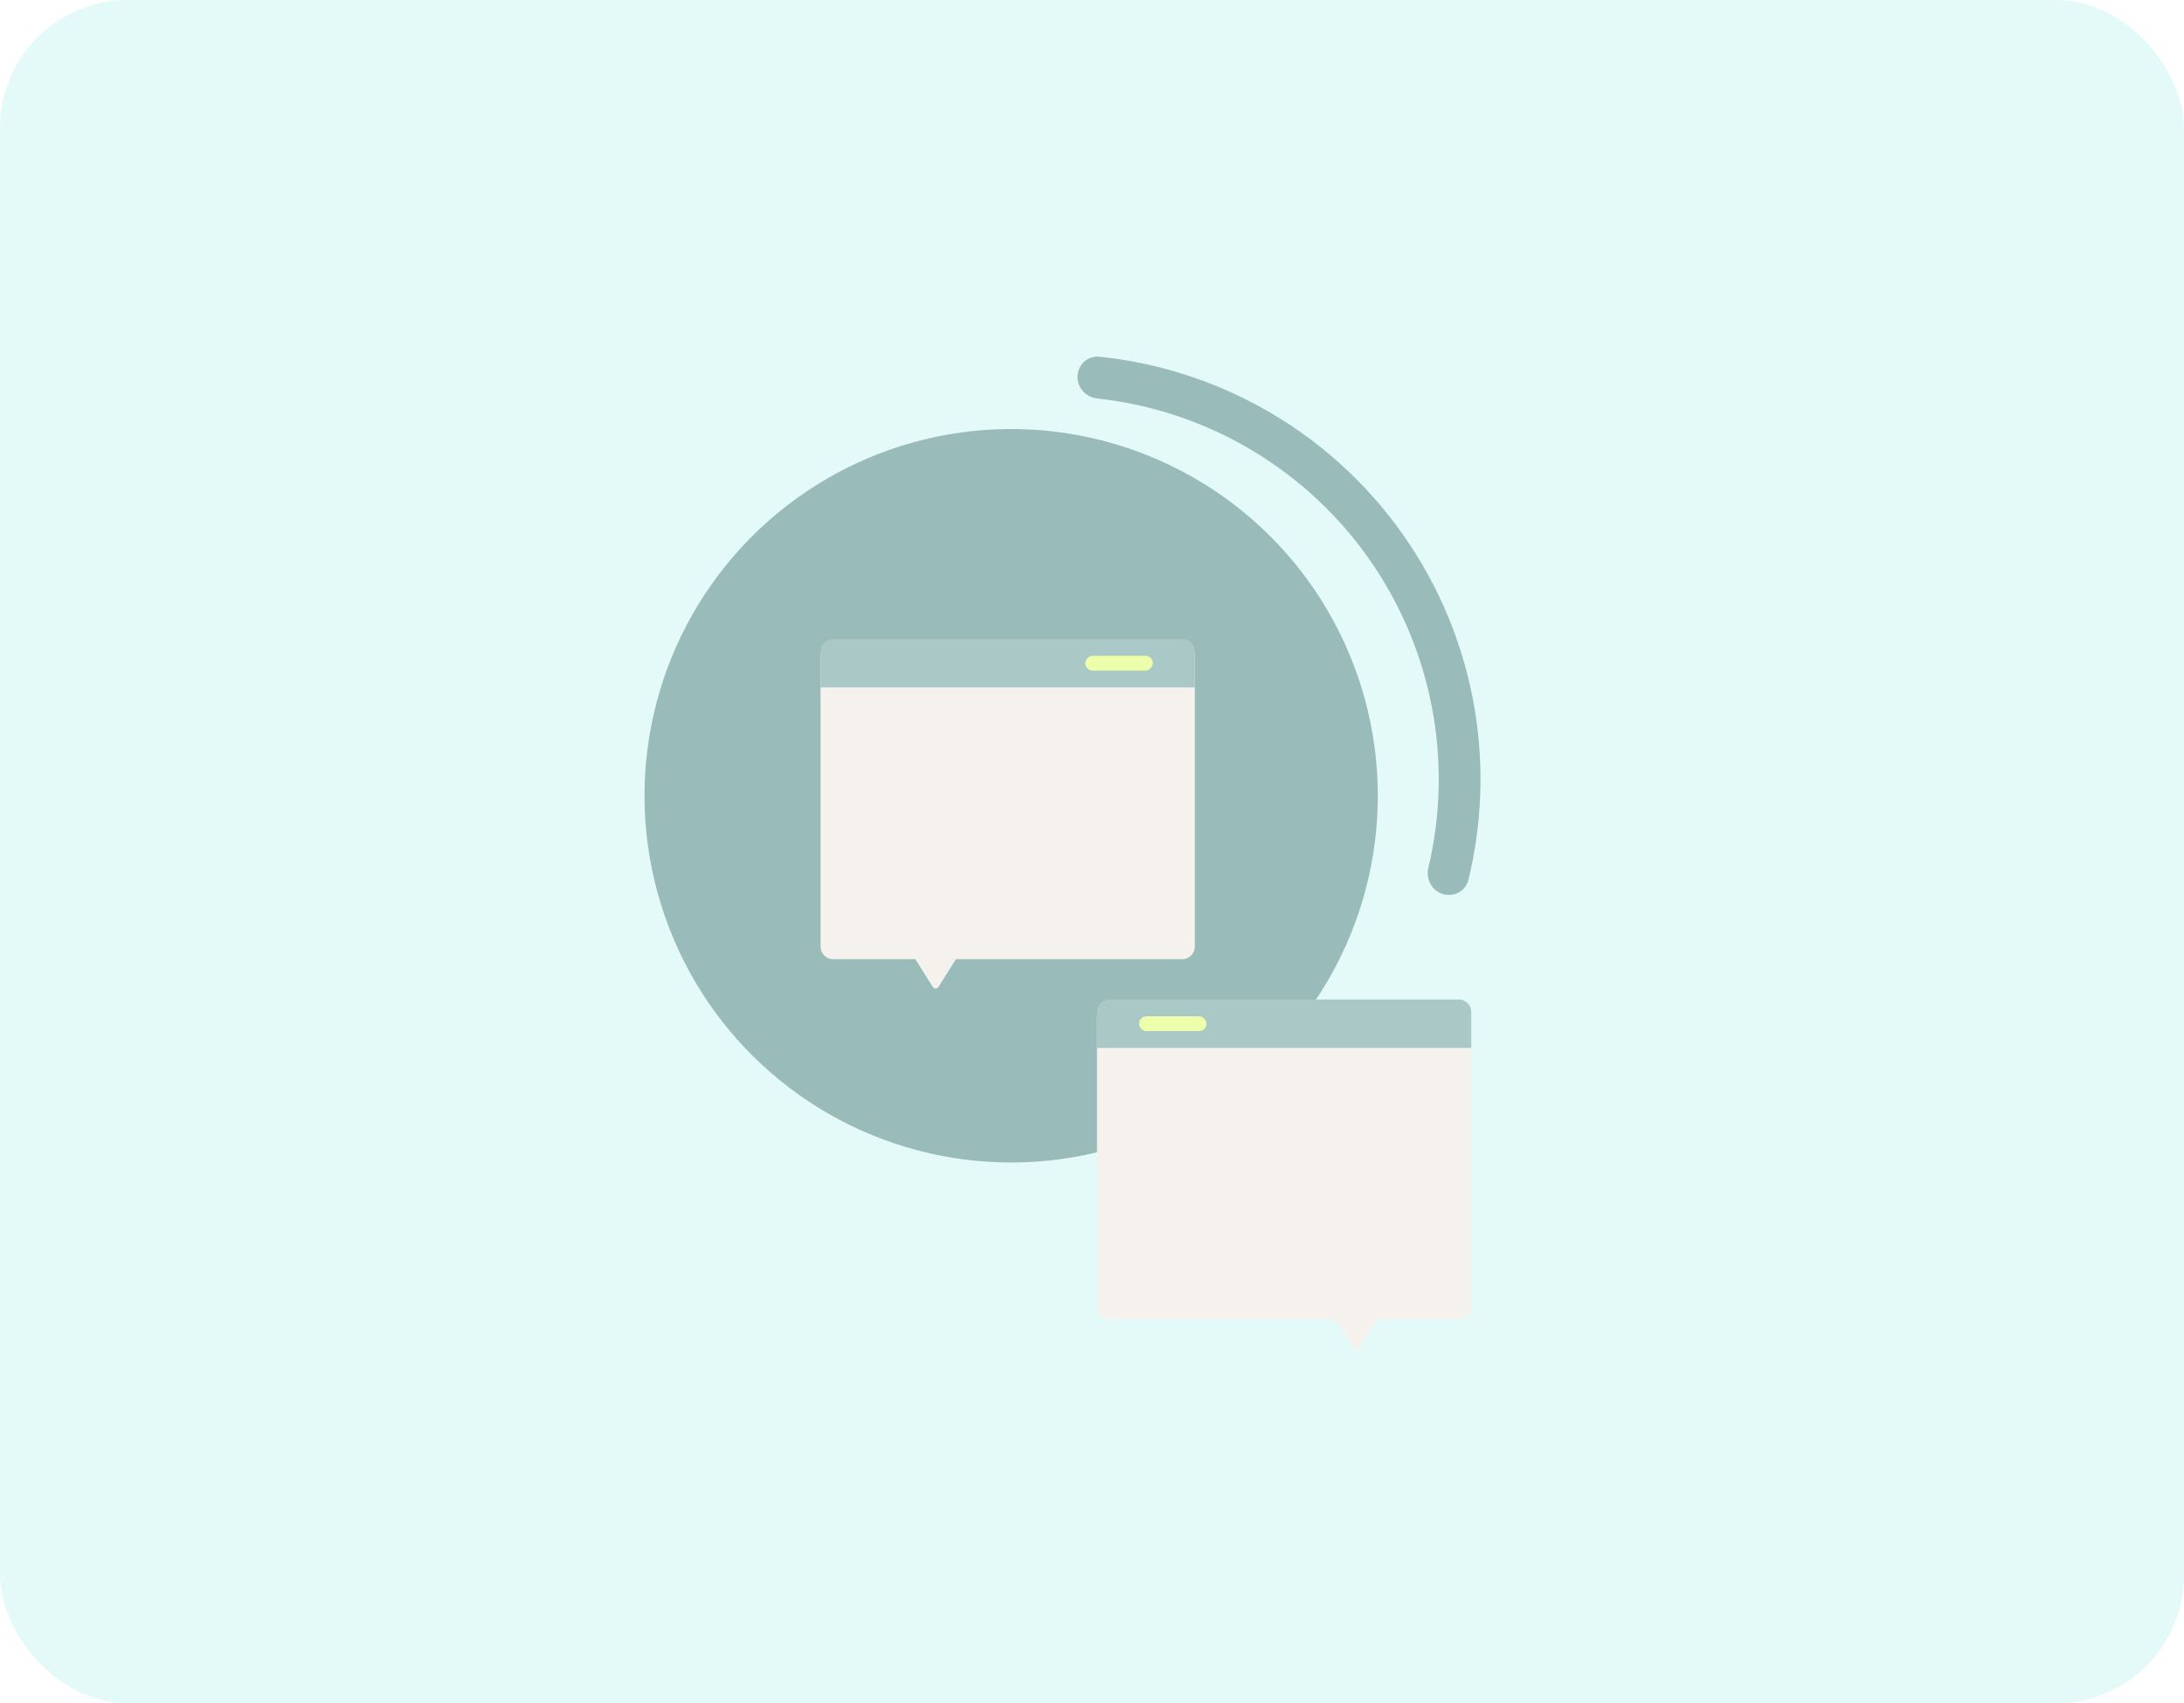 <svg width="513" height="400" viewBox="0 0 513 400" fill="none" xmlns="http://www.w3.org/2000/svg">
<rect width="513" height="400" rx="30" fill="#E4FAF9"/>
<circle cx="237.514" cy="186.879" r="86.124" transform="rotate(-15.36 237.514 186.879)" fill="#99BBB9"/>
<g filter="url(#filter0_f_4513_244)">
<path d="M338.936 209.968C341.533 210.738 344.274 209.26 344.916 206.629C348.09 193.609 348.612 180.065 346.432 166.808C343.985 151.936 338.2 137.811 329.512 125.496C320.824 113.18 309.458 102.993 296.268 95.701C284.51 89.2 271.576 85.149 258.245 83.773C255.551 83.495 253.239 85.582 253.093 88.286C252.948 90.99 255.025 93.286 257.717 93.579C269.568 94.867 281.062 98.499 291.523 104.283C303.416 110.859 313.664 120.044 321.499 131.149C329.333 142.254 334.549 154.99 336.755 168.4C338.695 180.194 338.262 192.241 335.501 203.837C334.873 206.472 336.34 209.198 338.936 209.968Z" fill="#99BBB9"/>
</g>
<path d="M342.631 235.807H260.635C259.002 235.807 257.677 237.132 257.677 238.765V306.951C257.677 308.585 259.002 309.909 260.635 309.909H313.795L317.892 316.423C318.201 316.915 318.919 316.915 319.228 316.423L323.325 309.909H342.63C344.264 309.909 345.588 308.584 345.588 306.951V238.765C345.588 237.131 344.263 235.807 342.63 235.807H342.631Z" fill="#F5F2ED"/>
<path d="M257.677 237.661C257.677 236.037 258.993 234.721 260.616 234.721H342.65C344.273 234.721 345.589 236.037 345.589 237.661V246.085H257.677V237.661Z" fill="#AAC8C5"/>
<rect x="267.541" y="238.667" width="15.862" height="3.472" rx="1.736" fill="#EDFFAA"/>
<path d="M195.7 151.153H277.695C279.329 151.153 280.654 152.478 280.654 154.111V222.296C280.654 223.931 279.329 225.255 277.695 225.255H224.536L220.439 231.769C220.129 232.261 219.412 232.261 219.103 231.769L215.005 225.255H195.701C194.066 225.255 192.742 223.93 192.742 222.296V154.111C192.742 152.477 194.067 151.153 195.701 151.153H195.7Z" fill="#F5F2ED"/>
<path d="M280.654 153.006C280.654 151.383 279.338 150.067 277.715 150.067H195.681C194.057 150.067 192.741 151.383 192.741 153.006V161.431H280.654V153.006Z" fill="#AAC8C5"/>
<rect width="15.862" height="3.472" rx="1.736" transform="matrix(-1 0 0 1 270.79 154.013)" fill="#EDFFAA"/>
<defs>
<filter id="filter0_f_4513_244" x="243.086" y="73.748" width="114.668" height="146.424" filterUnits="userSpaceOnUse" color-interpolation-filters="sRGB">
<feFlood flood-opacity="0" result="BackgroundImageFix"/>
<feBlend mode="normal" in="SourceGraphic" in2="BackgroundImageFix" result="shape"/>
<feGaussianBlur stdDeviation="5" result="effect1_foregroundBlur_4513_244"/>
</filter>
</defs>
</svg>
